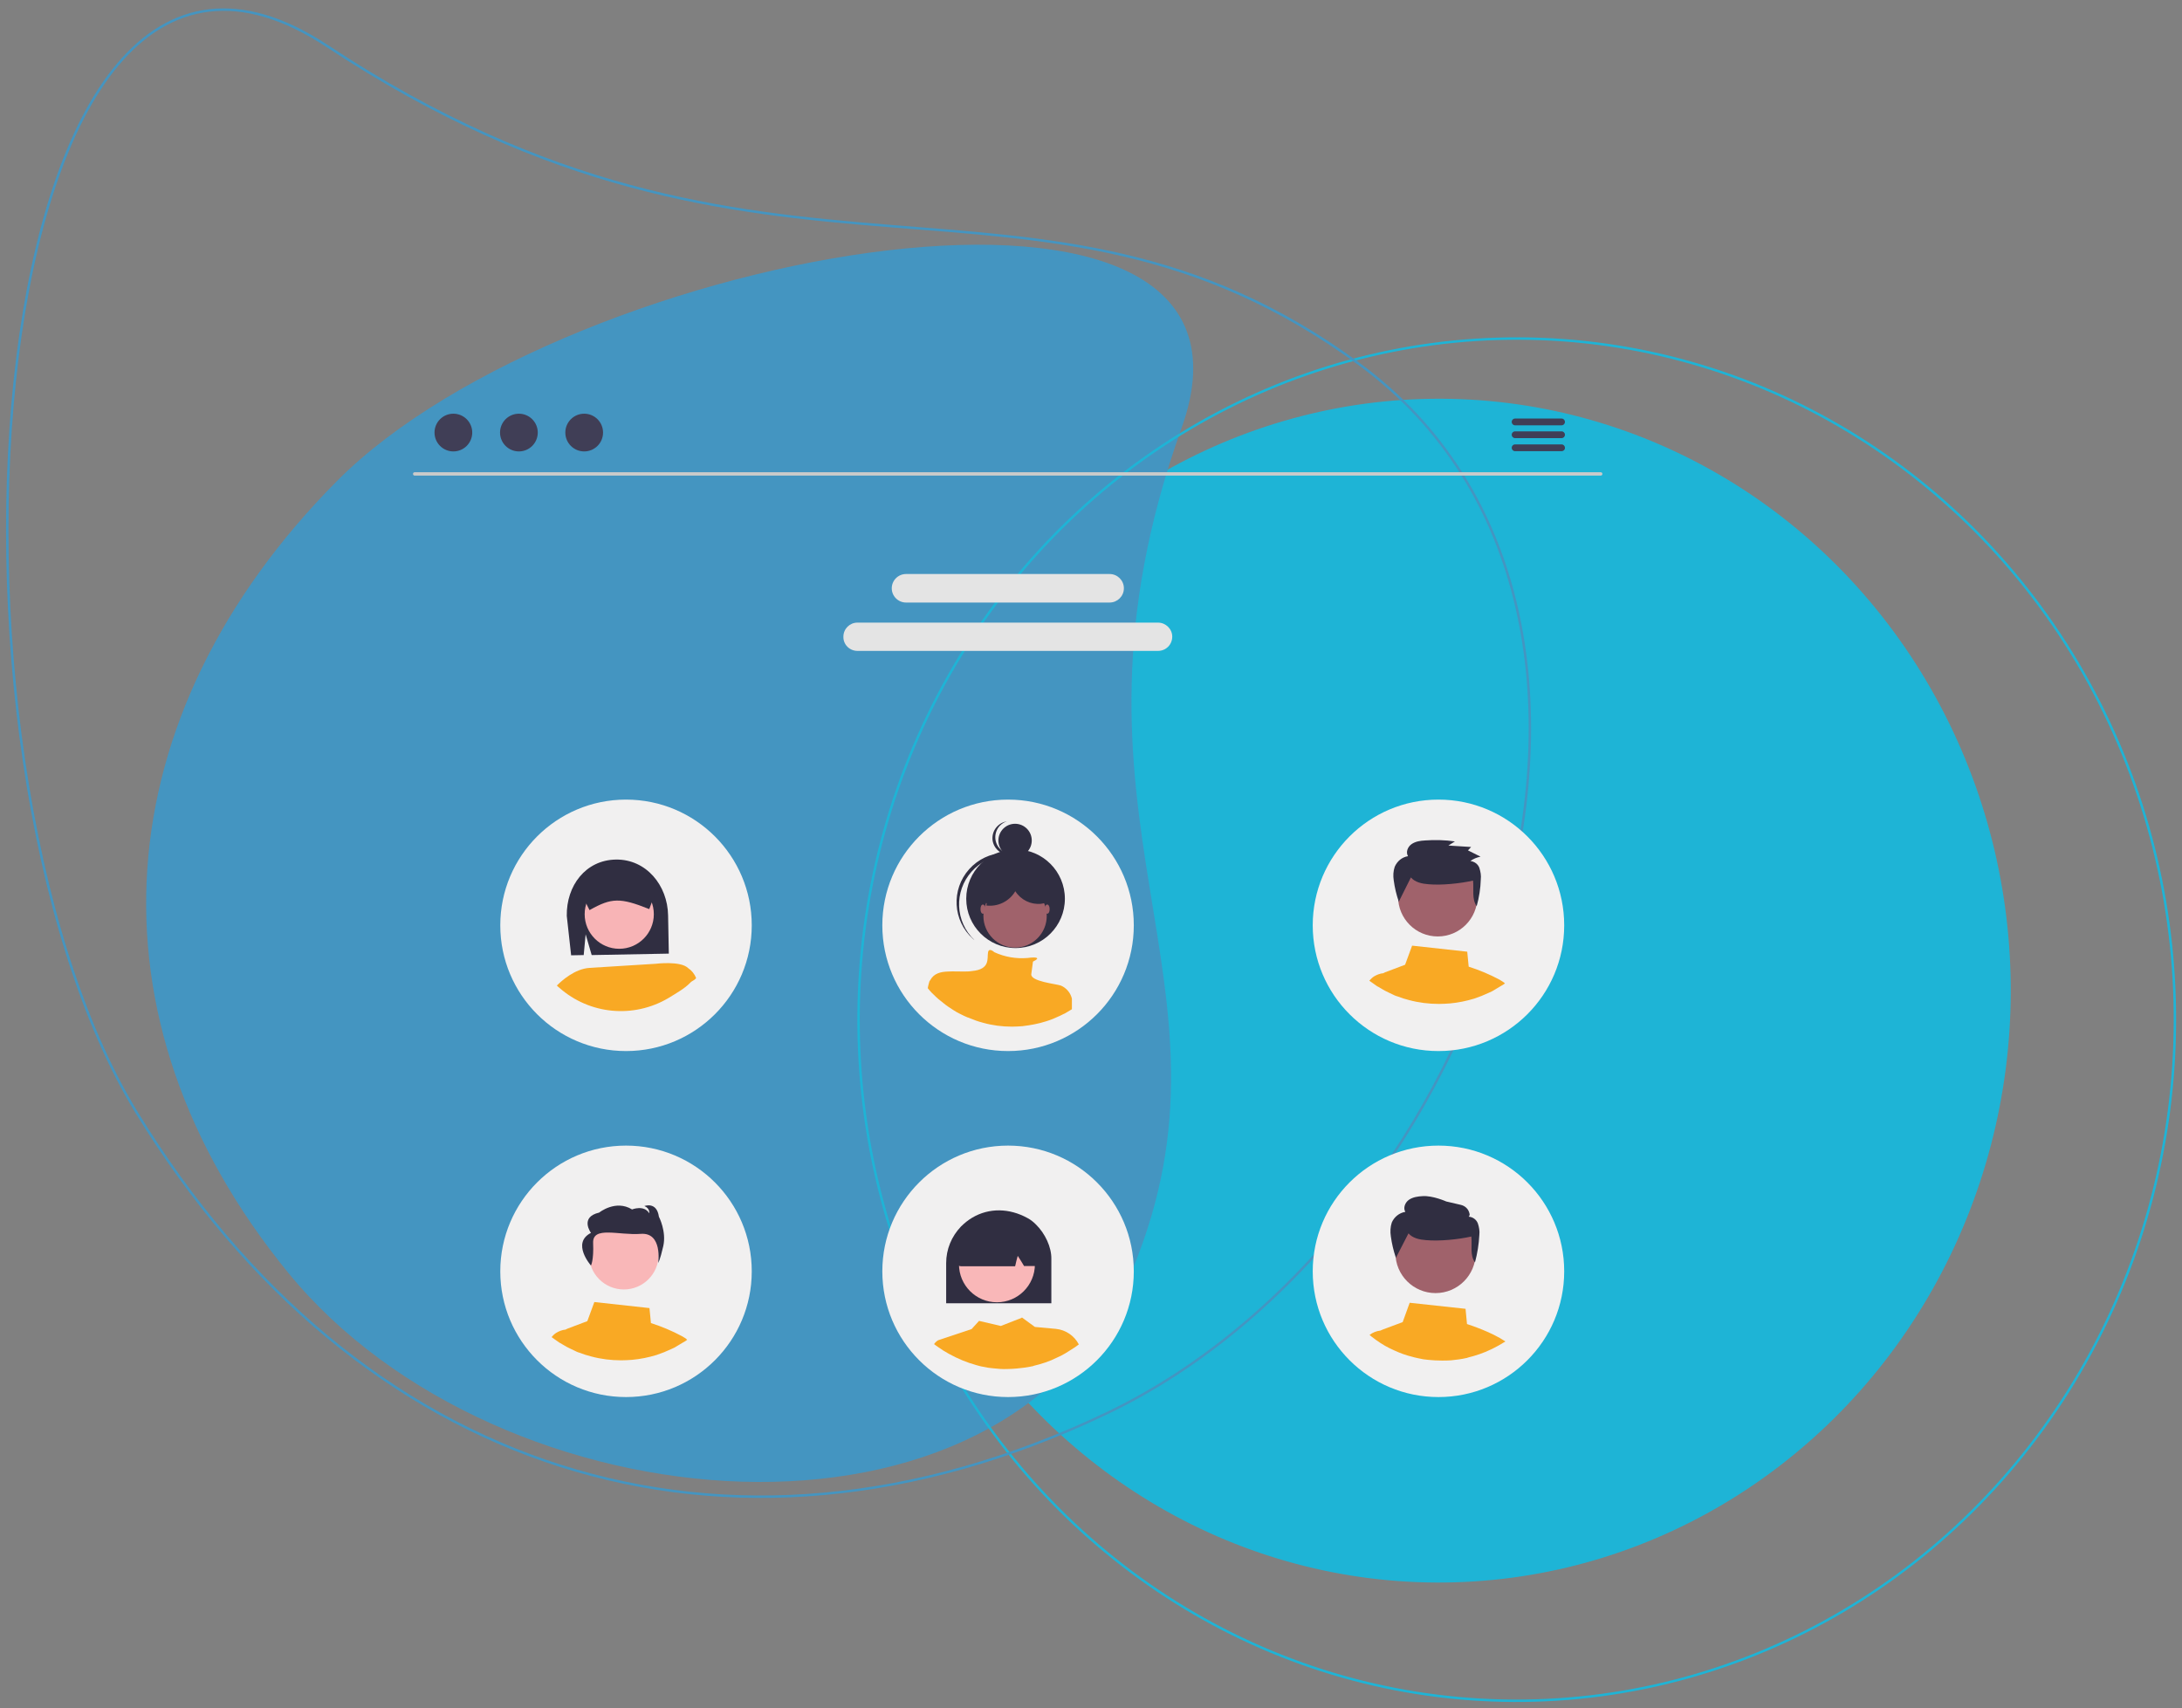 <?xml version="1.0" encoding="utf-8"?>
<!-- Generator: Adobe Illustrator 21.0.0, SVG Export Plug-In . SVG Version: 6.00 Build 0)  -->
<svg version="1.1" xmlns="http://www.w3.org/2000/svg" xmlns:xlink="http://www.w3.org/1999/xlink" x="0px" y="0px"
	 viewBox="0 0 902.4 706.4" style="enable-background:new 0 0 902.4 706.4;" xml:space="preserve">
<rect x="0" y="0" width="902.4" height="706.4" fill="#808080" stroke="none"/>
<style type="text/css">
	.st0{fill:#1EB4D6;}
	.st1{fill:#4495C1;}
	.st2{fill:none;stroke:#1EB4D6;stroke-miterlimit:10;}
	.st3{fill:none;stroke:#4495C1;stroke-miterlimit:10;}
	.st4{fill:#CACACA;}
	.st5{fill:#403E56;}
	.st6{fill:#E4E4E4;}
	.st7{fill:#F1F0F0;}
	.st8{fill:#F9A924;}
	.st9{fill:#A0626B;}
	.st10{fill:#302E41;}
	.st11{fill:#F8B4B6;}
	.st12{fill:#F9B7B8;}
</style>
<g id="Livello_2">
</g>
<g id="Livello_4">
</g>
<g id="Livello_1">
</g>
<g id="Livello_3">
	
		<ellipse transform="matrix(4.499439e-03 -1 1 4.499439e-03 182.704 1002.969)" class="st0" cx="595.1" cy="409.7" rx="244.8" ry="236.5"/>
	<path class="st1" d="M119.2,526.4C32.9,420.8,43.4,295.7,139.3,199s395.4-150.5,349.4-22.1c-58,161.9,29.3,228.2-20.4,348.3
		C416.2,651,205.9,632.6,119.2,526.4z"/>
	
		<ellipse transform="matrix(4.499439e-03 -1 1 4.499439e-03 202.748 1047.013)" class="st2" cx="627.2" cy="421.7" rx="281.7" ry="272.2"/>
	<path class="st3" d="M457.3,584.7c-157.6,75.1-309.8,24-400.8-124.6S-10.2-77.1,135.4,19.1C319,140.4,428,52.2,562,150.5
		C702.6,253.6,615.7,509.3,457.3,584.7z"/>
	<g>
		<path class="st4" d="M662,196.7H171.5c-0.4,0-0.7-0.3-0.7-0.7s0.3-0.7,0.7-0.7H662c0.4,0,0.7,0.3,0.7,0.7S662.4,196.7,662,196.7z"
			/>
		<circle class="st5" cx="187.5" cy="178.9" r="7.8"/>
		<circle class="st5" cx="214.6" cy="178.9" r="7.8"/>
		<circle class="st5" cx="241.6" cy="178.9" r="7.8"/>
		<path class="st6" d="M478.9,269.2H354.6c-3.2,0-5.9-2.6-5.8-5.9c0-3.2,2.6-5.8,5.8-5.8h124.3c3.2,0,5.9,2.6,5.9,5.8
			C484.8,266.6,482.2,269.2,478.9,269.2C478.9,269.2,478.9,269.2,478.9,269.2z"/>
		<path class="st6" d="M458.9,249.2h-84.2c-3.2,0-5.9-2.6-5.9-5.9c0-3.2,2.6-5.9,5.9-5.9h84.2c3.2,0,5.9,2.6,5.9,5.9
			S462.1,249.2,458.9,249.2z"/>
		<circle class="st7" cx="258.9" cy="382.7" r="52"/>
		<circle class="st7" cx="594.9" cy="382.7" r="52"/>
		<circle class="st7" cx="416.9" cy="382.7" r="52"/>
		<path class="st8" d="M620.2,405.2c-4.1-2.2-8.4-4-12.8-5.4l-0.6-6.2l-22.8-2.5l-2.9,7.9l-8.2,3.1c-0.3,0.1-0.6,0.3-0.8,0.4h0
			c-1.3,0.1-2.6,0.6-3.8,1.3c-0.8,0.5-1.4,1.1-2,1.8c1.1,0.8,2.3,1.6,3.4,2.4l0.1,0c0.3,0.2,0.7,0.4,1,0.6c0.6,0.4,1.3,0.7,1.9,1.1
			l0.4,0.2c0.9,0.5,1.9,0.9,2.9,1.4c0.2,0.1,0.4,0.2,0.6,0.3c0,0,0,0,0,0c0.5,0.2,0.9,0.4,1.4,0.5c1.5,0.6,3.1,1.1,4.7,1.5
			c4.1,1.1,8.2,1.6,12.4,1.6c1.5,0,3-0.1,4.5-0.2c3.4-0.3,6.8-1,10.1-2c0,0,0,0,0,0c2.1-0.7,4.1-1.5,6-2.4c0,0,0,0,0,0
			c0.4-0.2,0.9-0.4,1.3-0.6l0.2-0.1c0.3-0.2,0.7-0.4,1-0.6c0.9-0.5,1.7-1,2.5-1.5c0.2-0.1,0.5-0.3,0.7-0.4c0.3-0.2,0.7-0.4,1-0.7
			C621.9,406.2,621,405.7,620.2,405.2z"/>
		<circle class="st9" cx="594.6" cy="370.9" r="16.4"/>
		<path class="st10" d="M583.5,362.9c1.7,2,4.6,2.6,7.2,2.8c5.4,0.5,13.2-0.3,18.5-1.5c0.4,3.6-0.6,7.6,1.5,10.6
			c1-3.6,1.6-7.4,1.7-11.1c0.2-1.6-0.1-3.2-0.6-4.8c-0.6-1.6-2.1-2.6-3.7-2.8c1.2-0.9,2.7-1.5,4.2-1.8l-5.2-2.6l1.3-1.4l-9.4-0.6
			l2.7-1.7c-4.1-0.6-8.3-0.7-12.4-0.4c-1.9,0.1-3.9,0.4-5.5,1.5c-1.6,1.1-2.5,3.3-1.5,5c-2.5,0.4-4.5,2.1-5.5,4.4
			c-0.6,1.8-0.7,3.7-0.4,5.6c0.4,3,1.1,6,2.1,8.8L583.5,362.9z"/>
		<circle id="bfd52db7-3176-431c-b22d-4ccf50ae4673_1_" class="st10" cx="419.8" cy="347.6" r="6.9"/>
		<path id="b31e8c25-48a3-409d-90cd-0f3aa66812dd-871_1_" class="st10" d="M413.8,351.3c-2.8-2.6-2.9-7-0.3-9.8
			c0.8-0.8,1.8-1.5,2.9-1.8c-3.8,0.6-6.4,4.1-5.9,7.9c0.6,3.8,4.1,6.4,7.9,5.9c0.4-0.1,0.8-0.2,1.2-0.3
			C417.4,353.4,415.3,352.7,413.8,351.3L413.8,351.3z"/>
		<circle id="fe71adb6-1e7d-40f2-ae2d-2f206863ade9_1_" class="st10" cx="420" cy="371.7" r="20.4"/>
		<path id="e07a90a6-c331-41ef-a441-b6d8bd717078-872_1_" class="st10" d="M401.8,360.5c7.3-8.2,19.8-9.2,28.3-2.1
			c-0.2-0.2-0.3-0.3-0.5-0.5c-8.4-7.5-21.3-6.8-28.8,1.6c-7.5,8.4-6.8,21.3,1.6,28.8c0,0,0.1,0.1,0.1,0.1c0.2,0.2,0.4,0.3,0.5,0.4
			C395,381.2,394.5,368.7,401.8,360.5L401.8,360.5z"/>
		<circle id="fefa9ca9-d901-48cd-a772-63aab06ef99d_1_" class="st9" cx="419.8" cy="378.8" r="13.1"/>
		<path class="st8" d="M443.3,413v4.4c-0.8,0.5-1.6,1-2.5,1.5c-0.3,0.2-0.7,0.4-1,0.5l-0.2,0.1c-0.4,0.2-0.8,0.4-1.2,0.6
			c0,0,0,0,0,0c-1.9,0.9-3.8,1.7-5.8,2.3c0,0,0,0,0,0c-3.1,1-6.4,1.6-9.7,2c-1.4,0.1-2.9,0.2-4.4,0.2c-4,0-8-0.5-11.9-1.6
			c-2-0.5-3.9-1.2-5.8-2c0,0,0,0,0,0c-0.2-0.1-0.4-0.2-0.6-0.2c-0.9-0.4-1.9-0.8-2.8-1.3l-0.4-0.2c-1-0.5-1.9-1-2.8-1.6l0,0
			c-1.4-0.9-2.8-1.8-4.1-2.9c-0.7-0.5-1.3-1.1-2-1.6c-0.3-0.3-0.7-0.6-1-0.9c-1.2-1.1-2.4-2.3-3.4-3.6c0.1-0.9,0.4-1.7,0.6-2.6l0,0
			c0-0.1,0.1-0.3,0.2-0.4c0-0.1,0.1-0.2,0.2-0.3c1.5-2.8,4.2-3.5,7.5-3.6c1.9-0.1,4,0,6.2,0c1.2,0,2.4,0,3.6-0.2
			c7.6-0.7,6.2-5.2,6.6-7.6c0.3-2.3,2.5-0.3,2.6-0.2l0,0c4.3,2,9.1,2.8,13.8,2.4c0.8-0.1,1.6-0.2,2.4-0.2c2.1,0,1.7,0.6,0.9,1.1
			c-0.4,0.2-0.7,0.4-1.1,0.6c0,0-0.3,2.1-0.7,5.2c-0.3,3,10.1,4,12.2,4.7h0C440.9,408.5,442.7,410.5,443.3,413z"/>
		<ellipse id="eb9de4e7-d719-4e1b-ab1d-c7fc470b1049_1_" class="st9" cx="406.5" cy="376" rx="1" ry="1.9"/>
		<ellipse id="a295d86f-11aa-4df2-91d0-9ecb8f1fab78_1_" class="st9" cx="433.1" cy="376" rx="1" ry="1.9"/>
		<path class="st10" d="M242.2,386.4l2.5,8.6l31.9-0.6l-0.3-15.8c-0.2-12.5-9.1-23.3-21.6-23.1c-12.5,0.2-20.5,10.8-20.3,23.3
			l1.8,16.3l5.2-0.1L242.2,386.4z"/>
		<circle class="st11" cx="256.1" cy="378.1" r="14.3"/>
		<path class="st10" d="M271.8,368.1c0-1.1-0.4-2.2-1-3.1c-0.1-0.1-0.1-0.2-0.2-0.3c-1.1-1.4-2.7-2.2-4.5-2.1l-10.3,0.2l-10.3,0.2
			c-3.1,0.1-5.5,2.6-5.5,5.7l2.4,4.9l1.4,2.8l0.2-0.1c8.9-5,12.5-5.1,24.3-0.4l0.2,0.1l0.9-2.4L271.8,368.1L271.8,368.1z"/>
		<path class="st8" d="M284.6,400.4c-3.1-3.1-13.4-1.8-13.4-1.8l-27.4,1.7c-6.1,0.4-11.5,5.3-13.5,7.3c0.3,0.3,0.6,0.6,1,0.9
			c12.5,11.1,30.7,12.8,45.1,4.3c2.9-1.8,6.7-3.9,9-6.3c0.9-1,1.7-0.9,2.5-2C287.2,402.8,286.1,401.4,284.6,400.4z"/>
		<circle class="st7" cx="258.9" cy="525.8" r="52"/>
		<circle class="st7" cx="594.9" cy="525.8" r="52"/>
		<circle class="st7" cx="416.9" cy="525.8" r="52"/>
		<circle class="st12" cx="258" cy="518.9" r="14.4"/>
		<path class="st10" d="M244.4,523.4c0,0,1.2-2.1,0.9-9.3s10.6-3.1,19.7-3.8c9.1-0.7,7.2,12,7.2,12s0.7-0.8,2.1-6.9
			c1.4-6.1-1.8-12.2-1.8-12.2c-0.9-6.4-6-4.4-6-4.4c2.4,1,2,3,2,3c-2.1-3.6-7.1-1.6-7.1-1.6c-6.8-4.2-13.6,1.3-13.6,1.3
			c-8.2,1.9-3.4,8.4-3.4,8.4C236.2,514.1,244.4,523.4,244.4,523.4z"/>
		<path class="st8" d="M282,552.6c-4.1-2.2-8.4-4-12.8-5.4l-0.6-6.2l-22.8-2.5l-2.9,7.9l-8.2,3.1c-0.3,0.1-0.6,0.3-0.8,0.4h0
			c-1.3,0.1-2.6,0.6-3.8,1.3c-0.8,0.5-1.4,1.1-2,1.8c1.1,0.8,2.3,1.6,3.4,2.4l0.1,0c0.3,0.2,0.7,0.4,1,0.6c0.6,0.4,1.3,0.7,1.9,1.1
			l0.4,0.2c0.9,0.5,1.9,0.9,2.9,1.4c0.2,0.1,0.4,0.2,0.6,0.3c0,0,0,0,0,0c0.5,0.2,0.9,0.4,1.4,0.5c1.5,0.6,3.1,1.1,4.7,1.5
			c4.1,1.1,8.2,1.6,12.4,1.6c1.5,0,3-0.1,4.5-0.2c3.4-0.3,6.8-1,10.1-2c0,0,0,0,0,0c2.1-0.7,4.1-1.5,6-2.4c0,0,0,0,0,0
			c0.4-0.2,0.9-0.4,1.3-0.6l0.2-0.1c0.3-0.2,0.7-0.4,1-0.6c0.9-0.5,1.7-1,2.5-1.5c0.2-0.1,0.5-0.3,0.7-0.4c0.3-0.2,0.7-0.4,1-0.7
			C283.7,553.6,282.9,553.1,282,552.6z"/>
		<path class="st8" d="M436.7,549.6l-8.7-0.8l-5.2-3.8c0,0,0,0,0,0l0,0l-0.2-0.2l0,0.2l-8.7,3.4l-9-2.1l-3.1,3.4l-13.8,4.6
			c-0.7,0.4-1.3,1-1.7,1.6l0,0c0.6,0.5,1.2,0.9,1.8,1.3c1.4,1,2.8,1.9,4.3,2.7c3.6,2,7.4,3.6,11.4,4.7c0.4,0.1,0.7,0.2,1.1,0.3
			c0.6,0.2,1.3,0.3,1.9,0.4c1.3,0.3,2.6,0.5,3.9,0.6c1.9,0.2,3.9,0.4,5.8,0.3c1.3,0,2.6-0.1,3.9-0.2c2.3-0.2,4.6-0.5,6.8-1
			c0.1,0,0.2,0,0.2-0.1c3.4-0.8,6.8-1.9,9.9-3.5c0.5-0.2,1-0.5,1.5-0.7c1.2-0.6,2.3-1.3,3.4-2c0.8-0.5,1.7-1.1,2.5-1.6
			c0.5-0.4,1-0.7,1.5-1.1l-0.1-0.1C444.3,552.5,440.8,550,436.7,549.6z"/>
		<path class="st10" d="M428.4,506.4c-1-1-2.1-1.9-3.4-2.6c-7.6-4.2-16-4.3-22.9-0.2c-1.7,1-3.3,2.3-4.7,3.7
			c-3.9,4.1-6.1,9.4-6.1,15.1v16.6h43.5v-18.3C434.9,515.8,432.2,510.1,428.4,506.4z"/>
		<circle class="st12" cx="412.3" cy="522.9" r="15.7"/>
		<path class="st10" d="M428.4,508.6c-0.1-0.7-0.5-1.3-1.1-1.6c-9.8-4.6-19.8-4.5-29.6,0.4h-0.2l-0.1,0.2
			c-1.9,14.9-1.7,15.2-1.5,15.4c0.2,0.2,0.4,0.4,0.7,0.5c0.2,0.1,0.5,0.2,0.8,0.2h22.4l0.1-0.3c0.3-1.3,0.6-2.7,1-4
			c0.9,1.3,1.7,2.7,2.5,4l0.1,0.2h4.4c0.1,0,0.2,0,0.2,0c0.5-0.1,0.9-0.3,1.2-0.6C429.3,522.9,429.6,522.6,428.4,508.6z"/>
		<path class="st8" d="M606.7,547.6l-0.6-6.3l-23.1-2.5l-2.9,8l-8.3,3.1c-0.3,0.1-0.6,0.3-0.9,0.4c-1.7,0.2-3.2,0.8-4.5,1.8
			c0.2,0.2,0.4,0.3,0.6,0.5c0,0,0.1,0.1,0.1,0.1c0.5,0.4,1.1,0.8,1.6,1.2c0.1,0.1,0.3,0.2,0.4,0.3c1.2,0.9,2.4,1.6,3.7,2.4
			c1.2,0.7,2.5,1.3,3.8,1.9c2.4,1.1,4.8,2,7.3,2.6c0.4,0.1,0.7,0.2,1.1,0.3c0.6,0.1,1.2,0.3,1.8,0.4c1.2,0.3,2.5,0.5,3.8,0.6
			c1.9,0.2,3.8,0.3,5.7,0.3c1.3,0,2.6,0,3.8-0.1c2.2-0.2,4.4-0.5,6.6-1c0.1,0,0.2,0,0.2-0.1c3.3-0.8,6.6-1.9,9.7-3.4
			c0.5-0.2,1-0.5,1.4-0.7c1.2-0.6,2.3-1.2,3.4-1.9c0.4-0.2,0.8-0.5,1.2-0.7C616.8,550.9,608.2,548.1,606.7,547.6z"/>
		<circle id="e8fe815c-89b6-45a1-8f09-a3d9b2d7a5fa_1_" class="st9" cx="593.7" cy="518.2" r="16.6"/>
		<path id="b463a6a0-335d-4c85-b501-8d2679f87106-873_1_" class="st10" d="M582.5,510.1c1.7,2,4.6,2.6,7.3,2.8
			c5.5,0.5,13.4-0.3,18.7-1.5c0.4,3.7-0.7,7.7,1.5,10.7c1-3.7,1.6-7.5,1.8-11.3c0.2-1.6-0.1-3.3-0.6-4.8c-0.6-1.6-2.1-2.7-3.8-2.8
			c0.4-0.4,0.5-0.9,0.3-1.4c-0.4-1.8-1.8-3.1-3.6-3.5l-6-1.4c0,0-5.6-2.5-9.8-2.2c-1.9,0.1-4,0.4-5.6,1.5c-1.6,1.1-2.5,3.4-1.5,5
			c-2.5,0.4-4.6,2.1-5.6,4.4c-0.6,1.8-0.7,3.8-0.4,5.7c0.4,3,1.1,6,2.1,8.9L582.5,510.1z"/>
		<path class="st10" d="M434,368.8c-0.5-1.6-1.6-3-3.1-3.8c-1.5-0.8-3.1-1.3-4.7-1.7c-2.9-0.8-5.8-1.2-8.8-1.2c-3,0.1-6,1.2-8,3.4
			c-2,2.2-2.8,5.7-1.3,8.3l-0.2,0.7c4.8,0.6,9.5-1.7,12-5.9c2.3,3.6,6.4,5.6,10.6,5.2c0.7-0.1,1.3-0.2,1.9-0.5
			C433.8,372.2,434.4,370.4,434,368.8z"/>
		<path class="st5" d="M645.8,175.9h-19.2c-0.8,0-1.4-0.6-1.4-1.4s0.6-1.4,1.4-1.4h19.2c0.8,0,1.4,0.6,1.4,1.4
			S646.6,175.9,645.8,175.9z"/>
		<path class="st5" d="M645.8,181.2h-19.2c-0.8,0-1.4-0.6-1.4-1.4s0.6-1.4,1.4-1.4h19.2c0.8,0,1.4,0.6,1.4,1.4
			S646.6,181.2,645.8,181.2z"/>
		<path class="st5" d="M645.8,186.6h-19.2c-0.8,0-1.4-0.6-1.4-1.4c0-0.8,0.6-1.4,1.4-1.4h19.2c0.8,0,1.4,0.6,1.4,1.4
			C647.3,185.9,646.6,186.6,645.8,186.6z"/>
	</g>
</g>
</svg>
